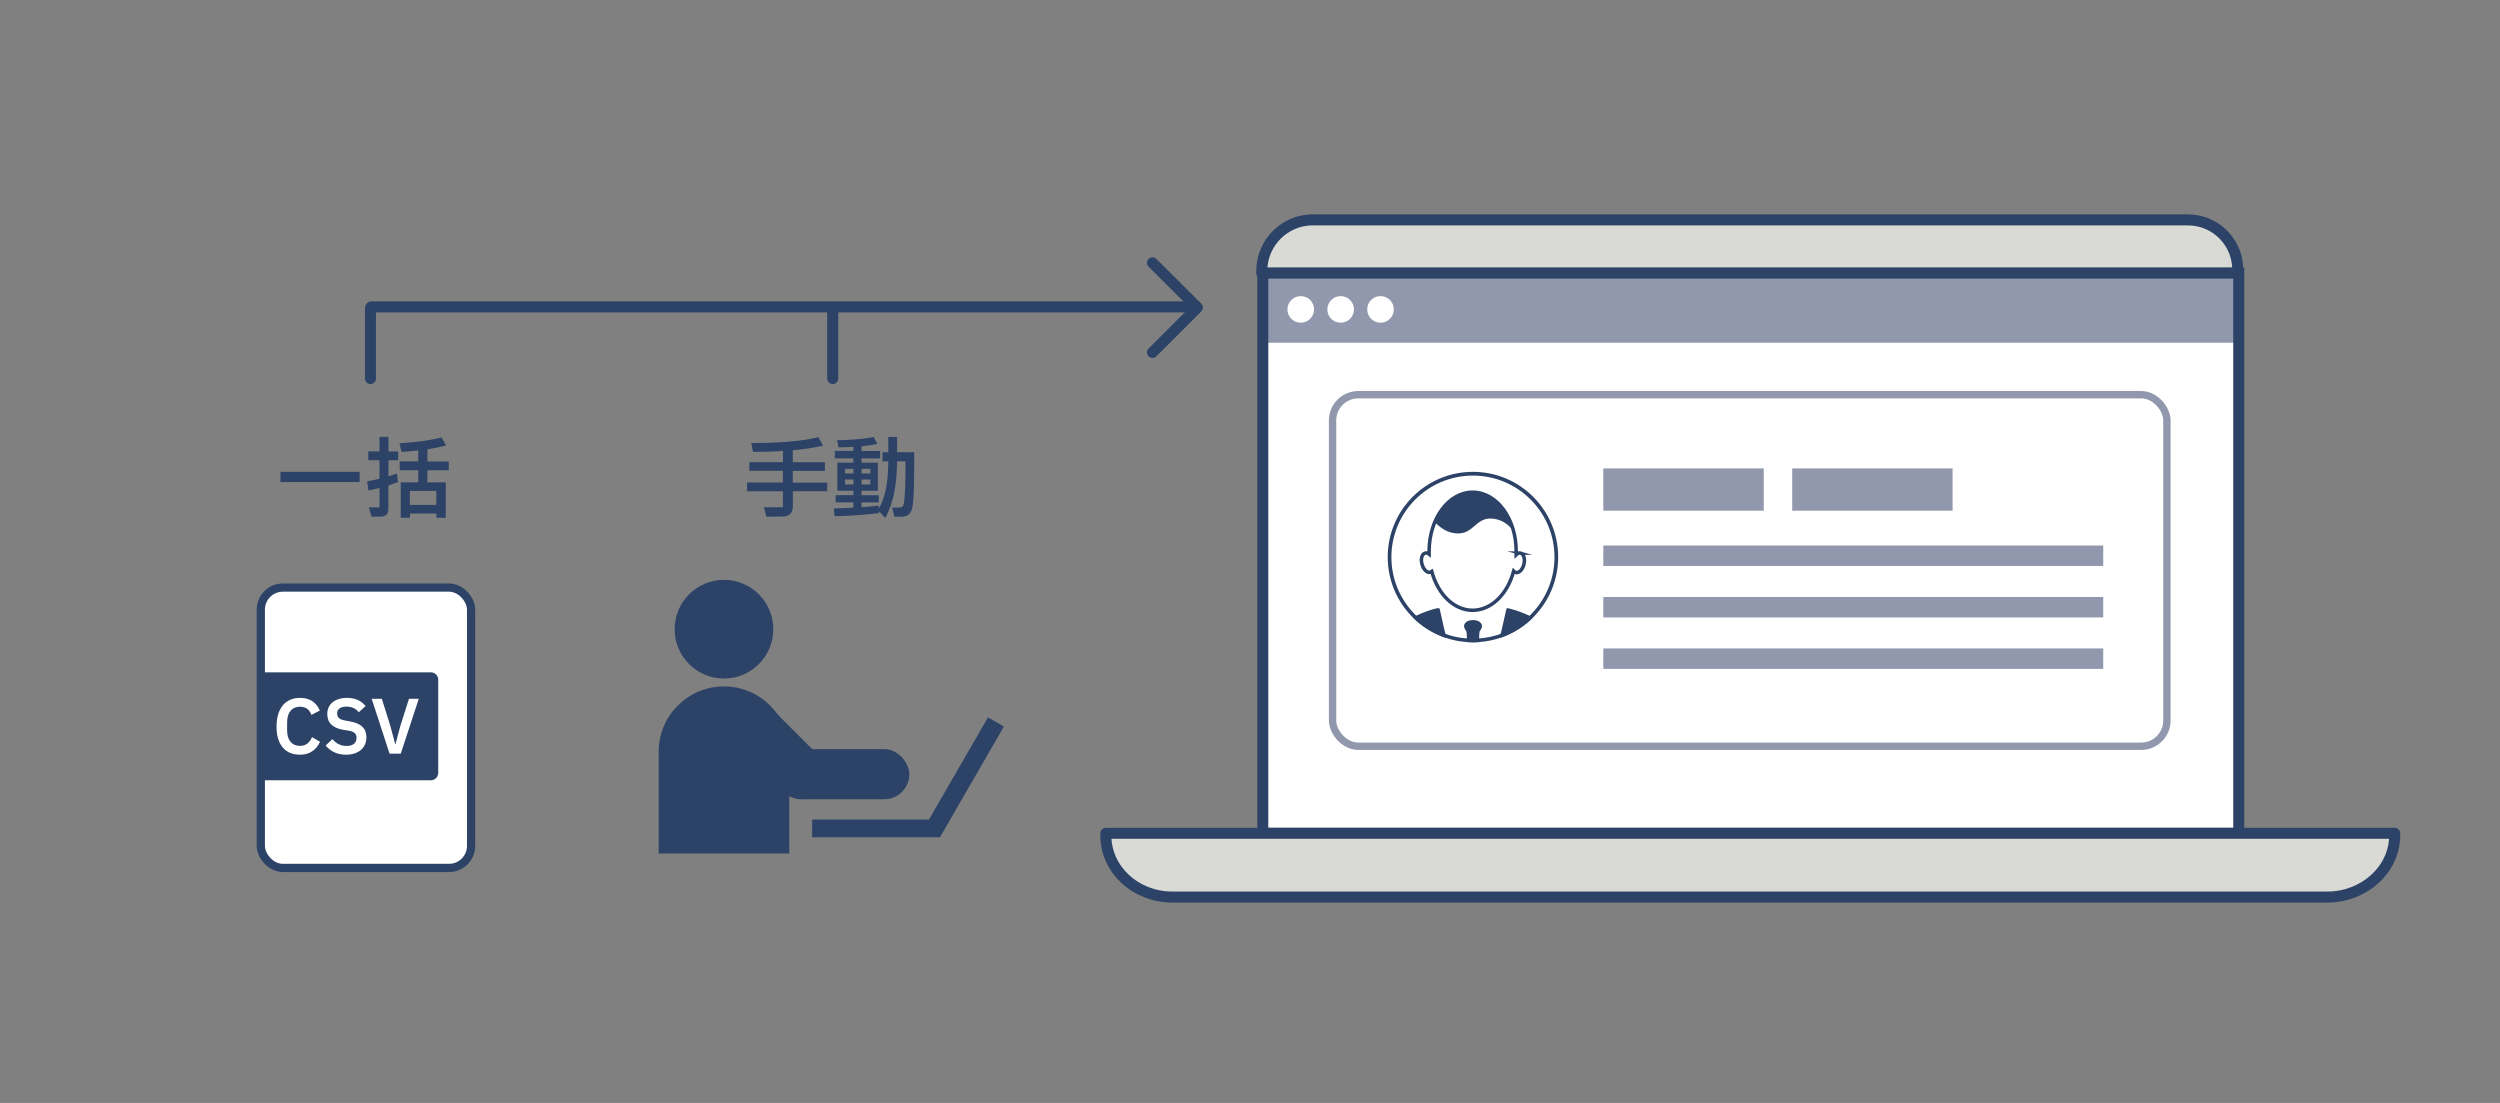 <?xml version="1.0" encoding="UTF-8"?><svg id="a" xmlns="http://www.w3.org/2000/svg" xmlns:xlink="http://www.w3.org/1999/xlink" viewBox="0 0 340 150"><rect x="0" y="0" width="340" height="150" fill="#808080" stroke="none"/><defs><style>.v,.w,.x,.y,.z,.aa,.ab{fill:none;}.w{stroke-width:.48px;}.w,.aa,.ac{stroke-miterlimit:10;}.w,.aa,.ac,.ab{stroke:#2c4367;}.ad{fill:#2c4367;}.x{stroke-width:5.75px;}.x,.y,.z{stroke:#9197ad;}.y{stroke-width:2.78px;}.ae{fill:#d9d9d6;}.af,.ac{fill:#fff;}.z,.aa,.ab{stroke-linecap:round;}.aa,.ab{stroke-width:1.5px;}.ag{clip-path:url(#e);}.ah{fill:#9197ad;}.ac{stroke-width:1.12px;}.ab{stroke-linejoin:round;}</style><clipPath id="e"><rect class="v" x="171.74" y="37.14" width="132.73" height="76.2"/></clipPath></defs><path id="b" class="ae" d="M297.48,29.9h-118.89c-3.84-.02-6.97,3.08-6.99,6.93,0,.02,0,.04,0,.06v.26h132.73v-.26c.12-3.74-2.81-6.86-6.55-6.98-.1,0-.21,0-.31,0"/><path id="c" class="ab" d="M297.48,29.9h-118.89c-3.84-.02-6.97,3.08-6.99,6.93,0,.02,0,.04,0,.06v.26h132.73v-.26c.12-3.74-2.81-6.86-6.55-6.98-.1,0-.21,0-.31,0Z"/><rect id="d" class="af" x="171.74" y="37.14" width="132.73" height="76.19"/><g class="ag"><g id="f"><rect id="g" class="ah" x="171.48" y="37.57" width="132.87" height="9.04"/><circle id="h" class="af" cx="176.9" cy="42.08" r="1.81"/><circle id="i" class="af" cx="182.33" cy="42.08" r="1.81"/><circle id="j" class="af" cx="187.75" cy="42.08" r="1.81"/></g></g><rect id="k" class="aa" x="171.74" y="37.14" width="132.73" height="76.19"/><path id="l" class="ae" d="M159.45,122h157.05c5.04,0,9.18-3.75,9.18-8.41v-.26h-175.29v.26c0,4.66,4.01,8.41,9.06,8.41"/><path id="m" class="ab" d="M159.45,122h157.05c5.04,0,9.18-3.75,9.18-8.41v-.26h-175.29v.26c0,4.66,4.01,8.41,9.06,8.41Z"/><g id="n"><g id="o"><rect class="af" x="180.73" y="53.18" width="114.47" height="48.81" rx="4" ry="4"/><rect class="z" x="181.23" y="53.68" width="113.47" height="47.81" rx="3.5" ry="3.5"/></g></g><line id="p" class="y" x1="218.05" y1="75.58" x2="286.04" y2="75.58"/><line id="q" class="y" x1="218.05" y1="82.58" x2="286.04" y2="82.58"/><line id="r" class="y" x1="218.05" y1="89.58" x2="286.04" y2="89.58"/><g id="s"><line id="t" class="x" x1="218.05" y1="66.58" x2="239.87" y2="66.58"/><line id="u" class="x" x1="243.74" y1="66.58" x2="265.55" y2="66.58"/></g><path class="af" d="M200.32,87.11c-6.25,0-11.34-5.09-11.34-11.34s5.09-11.34,11.34-11.34,11.34,5.09,11.34,11.34-5.09,11.34-11.34,11.34Z"/><path class="ad" d="M200.32,64.68c6.11,0,11.09,4.97,11.09,11.09s-4.97,11.09-11.09,11.09-11.09-4.97-11.09-11.09,4.97-11.09,11.09-11.09M200.32,64.17c-6.4,0-11.59,5.19-11.59,11.59s5.19,11.59,11.59,11.59,11.59-5.19,11.59-11.59-5.19-11.59-11.59-11.59h0Z"/><path class="w" d="M206.81,75.22c-.19-.06-.42.03-.61.22v-.47c0-4.44-2.64-8.03-5.92-8.03s-5.92,3.61-5.92,8.03v.39c-.17-.14-.36-.19-.53-.14-.44.11-.64.78-.44,1.5.19.72.69,1.22,1.11,1.11.08-.03.14-.06.22-.11.83,3.08,3,5.28,5.56,5.28s4.75-2.22,5.58-5.33c.08.08.17.17.28.19.44.11.94-.39,1.11-1.11.19-.72-.03-1.42-.44-1.53Z"/><path class="ad" d="M200.11,66.94c-3.17.06-4.78,3.11-5.08,3.92,0,0,1.25,1.69,3.28,1.69s2.44-2.03,4.36-2.03,2.94,1.44,2.94,1.44c0,0-1.39-5.08-5.5-5.03Z"/><path class="ad" d="M201.16,86.72c0-.47.06-.83.06-.83,0,0,.33-.42.33-.75s-.33-.81-1.22-.81-1.22.47-1.22.81.33.75.33.75c0,0,.06.39.06.83,0,.08-.04.3-.09.6.31.02.61.04.92.04s.62-.02.93-.04c-.06-.3-.09-.51-.09-.6Z"/><path class="ad" d="M196.72,86.78c-.55-2.12-.88-4-.98-4.07-.13-.1-2.04.42-3.6,1.26,1.27,1.26,2.83,2.24,4.58,2.8Z"/><path class="ad" d="M203.95,86.78c1.73-.57,3.29-1.54,4.55-2.79-1.56-.82-3.46-1.35-3.58-1.27-.09.08-.43,1.95-.97,4.06Z"/><line class="ab" x1="162.74" y1="41.74" x2="50.47" y2="41.74"/><polyline class="ab" points="156.74 35.74 162.84 41.83 156.74 47.93"/><line class="ab" x1="113.25" y1="41.93" x2="113.25" y2="51.48"/><line class="ab" x1="50.38" y1="51.48" x2="50.38" y2="41.93"/><path class="ad" d="M112.5,65.61v1.19h-4.67v1.96c0,1.07-.47,1.5-1.55,1.5h-2.05l-.34-1.27h2.59v-2.18h-4.88v-1.19h4.88v-1.59h-4.56v-1.18h4.56v-1.52c-1.38.1-2.77.13-4.07.13l-.25-1.2c3.24-.01,6.58-.18,9.15-.8l.62,1.14c-1.24.3-2.65.5-4.11.64v1.62h4.37v1.18h-4.37v1.59h4.67Z"/><path class="ad" d="M122,61.5h2.33c0,4.26-.02,5.76-.19,7.16-.13,1.07-.52,1.62-1.67,1.62h-.83l-.31-1.25h.85c.58,0,.7-.18.78-.8.14-1.03.19-2.75.19-5.49h-1.15c-.02,2.99-.43,5.6-1.61,7.7l-.86-.92v.26c-1.87.24-3.93.38-6.03.43l-.1-1.06c.88-.02,1.78-.06,2.66-.11v-.72h-2.41v-.98h2.41v-.6h-2.18v-3.83h2.18v-.58h-2.52v-1h2.52v-.56c-.68.04-1.37.06-2.03.07l-.18-.97c1.8-.04,3.54-.14,4.96-.44l.52.94c-.65.14-1.38.25-2.16.32v.65h2.53v1h-2.53v.58h2.22v3.83h-2.22v.6h2.34v.98h-2.34v.65c.79-.06,1.56-.13,2.32-.22l.02.42c.89-1.54,1.28-3.44,1.3-6.44h-.79v-1.24h.79v-2.08h1.19v2.08ZM114.93,63.77v.62h1.14v-.62h-1.14ZM114.93,65.89h1.14v-.67h-1.14v.67ZM118.37,63.77h-1.19v.62h1.19v-.62ZM118.37,65.89v-.67h-1.19v.67h1.19Z"/><path class="ad" d="M38.14,65.56v-1.39h10.77v1.39h-10.77Z"/><path class="ad" d="M52.83,59.42v1.98h1.32v1.2h-1.32v2.18c.4-.12.79-.25,1.16-.38l.14,1.16c-.43.17-.86.31-1.31.46v3.03c0,.91-.29,1.22-1.22,1.22h-1.08l-.36-1.27h1.45v-2.64c-.5.13-1,.24-1.5.34l-.18-1.24c.54-.1,1.12-.22,1.68-.36v-2.51h-1.52v-1.2h1.52v-1.98h1.21ZM61.03,63.96h-2.9v1.64h2.5v4.82h-1.28v-.58h-3.6v.58h-1.25v-4.82h2.38v-1.64h-2.52v-1.21h2.52v-1.49c-.79.1-1.57.16-2.27.2l-.28-1.17c2.04-.14,4.05-.36,5.72-.8l.62,1.08c-.78.23-1.66.4-2.54.53v1.66h2.9v1.21ZM59.34,68.67v-1.9h-3.6v1.9h3.6Z"/><rect class="ac" x="35.47" y="79.91" width="28.6" height="38.13" rx="3" ry="3"/><path class="ad" d="M34.96,91.44h23.64c.55,0,1,.45,1,1v12.68c0,.55-.45,1-1,1h-23.64v-14.68h0Z"/><path class="af" d="M37.61,98.83c0-2.52,1.22-3.92,3.19-3.92,1.31,0,2.18.57,2.7,1.72l-1.15.6c-.23-.67-.71-1.12-1.55-1.12-1.07,0-1.75.77-1.75,2.1v1.15c0,1.33.68,2.08,1.75,2.08.84,0,1.37-.52,1.63-1.19l1.1.63c-.52,1.11-1.41,1.76-2.73,1.76-1.96,0-3.19-1.3-3.19-3.81Z"/><path class="af" d="M44.29,101.39l.92-.87c.51.61,1.14.93,1.92.93.91,0,1.36-.43,1.36-1.1,0-.52-.26-.84-1.07-.98l-.69-.11c-1.5-.24-2.22-.96-2.22-2.17,0-1.32,1.04-2.18,2.69-2.18,1.12,0,1.94.4,2.52,1.11l-.92.85c-.38-.47-.89-.77-1.69-.77s-1.26.33-1.26.92.34.83,1.09.97l.69.13c1.5.27,2.2.95,2.2,2.16,0,1.4-1.03,2.36-2.79,2.36-1.25,0-2.13-.51-2.76-1.25Z"/><path class="af" d="M52.98,102.5l-2.43-7.46h1.38l1.16,3.7.66,2.46h.04l.65-2.46,1.18-3.7h1.33l-2.45,7.46h-1.53Z"/><rect class="ad" x="110.45" y="111.46" width="17.38" height="2.41"/><rect class="ad" x="122.41" y="104.46" width="17.38" height="2.5" transform="translate(288.2 45.03) rotate(120)"/><circle class="ad" cx="98.46" cy="85.57" r="6.71"/><path class="ad" d="M98.46,93.35h0c4.9,0,8.88,3.98,8.88,8.88v13.85h-17.76v-13.85c0-4.9,3.98-8.88,8.88-8.88Z"/><rect class="ad" x="105.93" y="101.88" width="17.74" height="6.82" rx="3.41" ry="3.41"/><rect class="ad" x="96.73" y="98.18" width="17.23" height="6.86" rx="3.43" ry="3.43" transform="translate(102.7 -44.73) rotate(45)"/></svg>